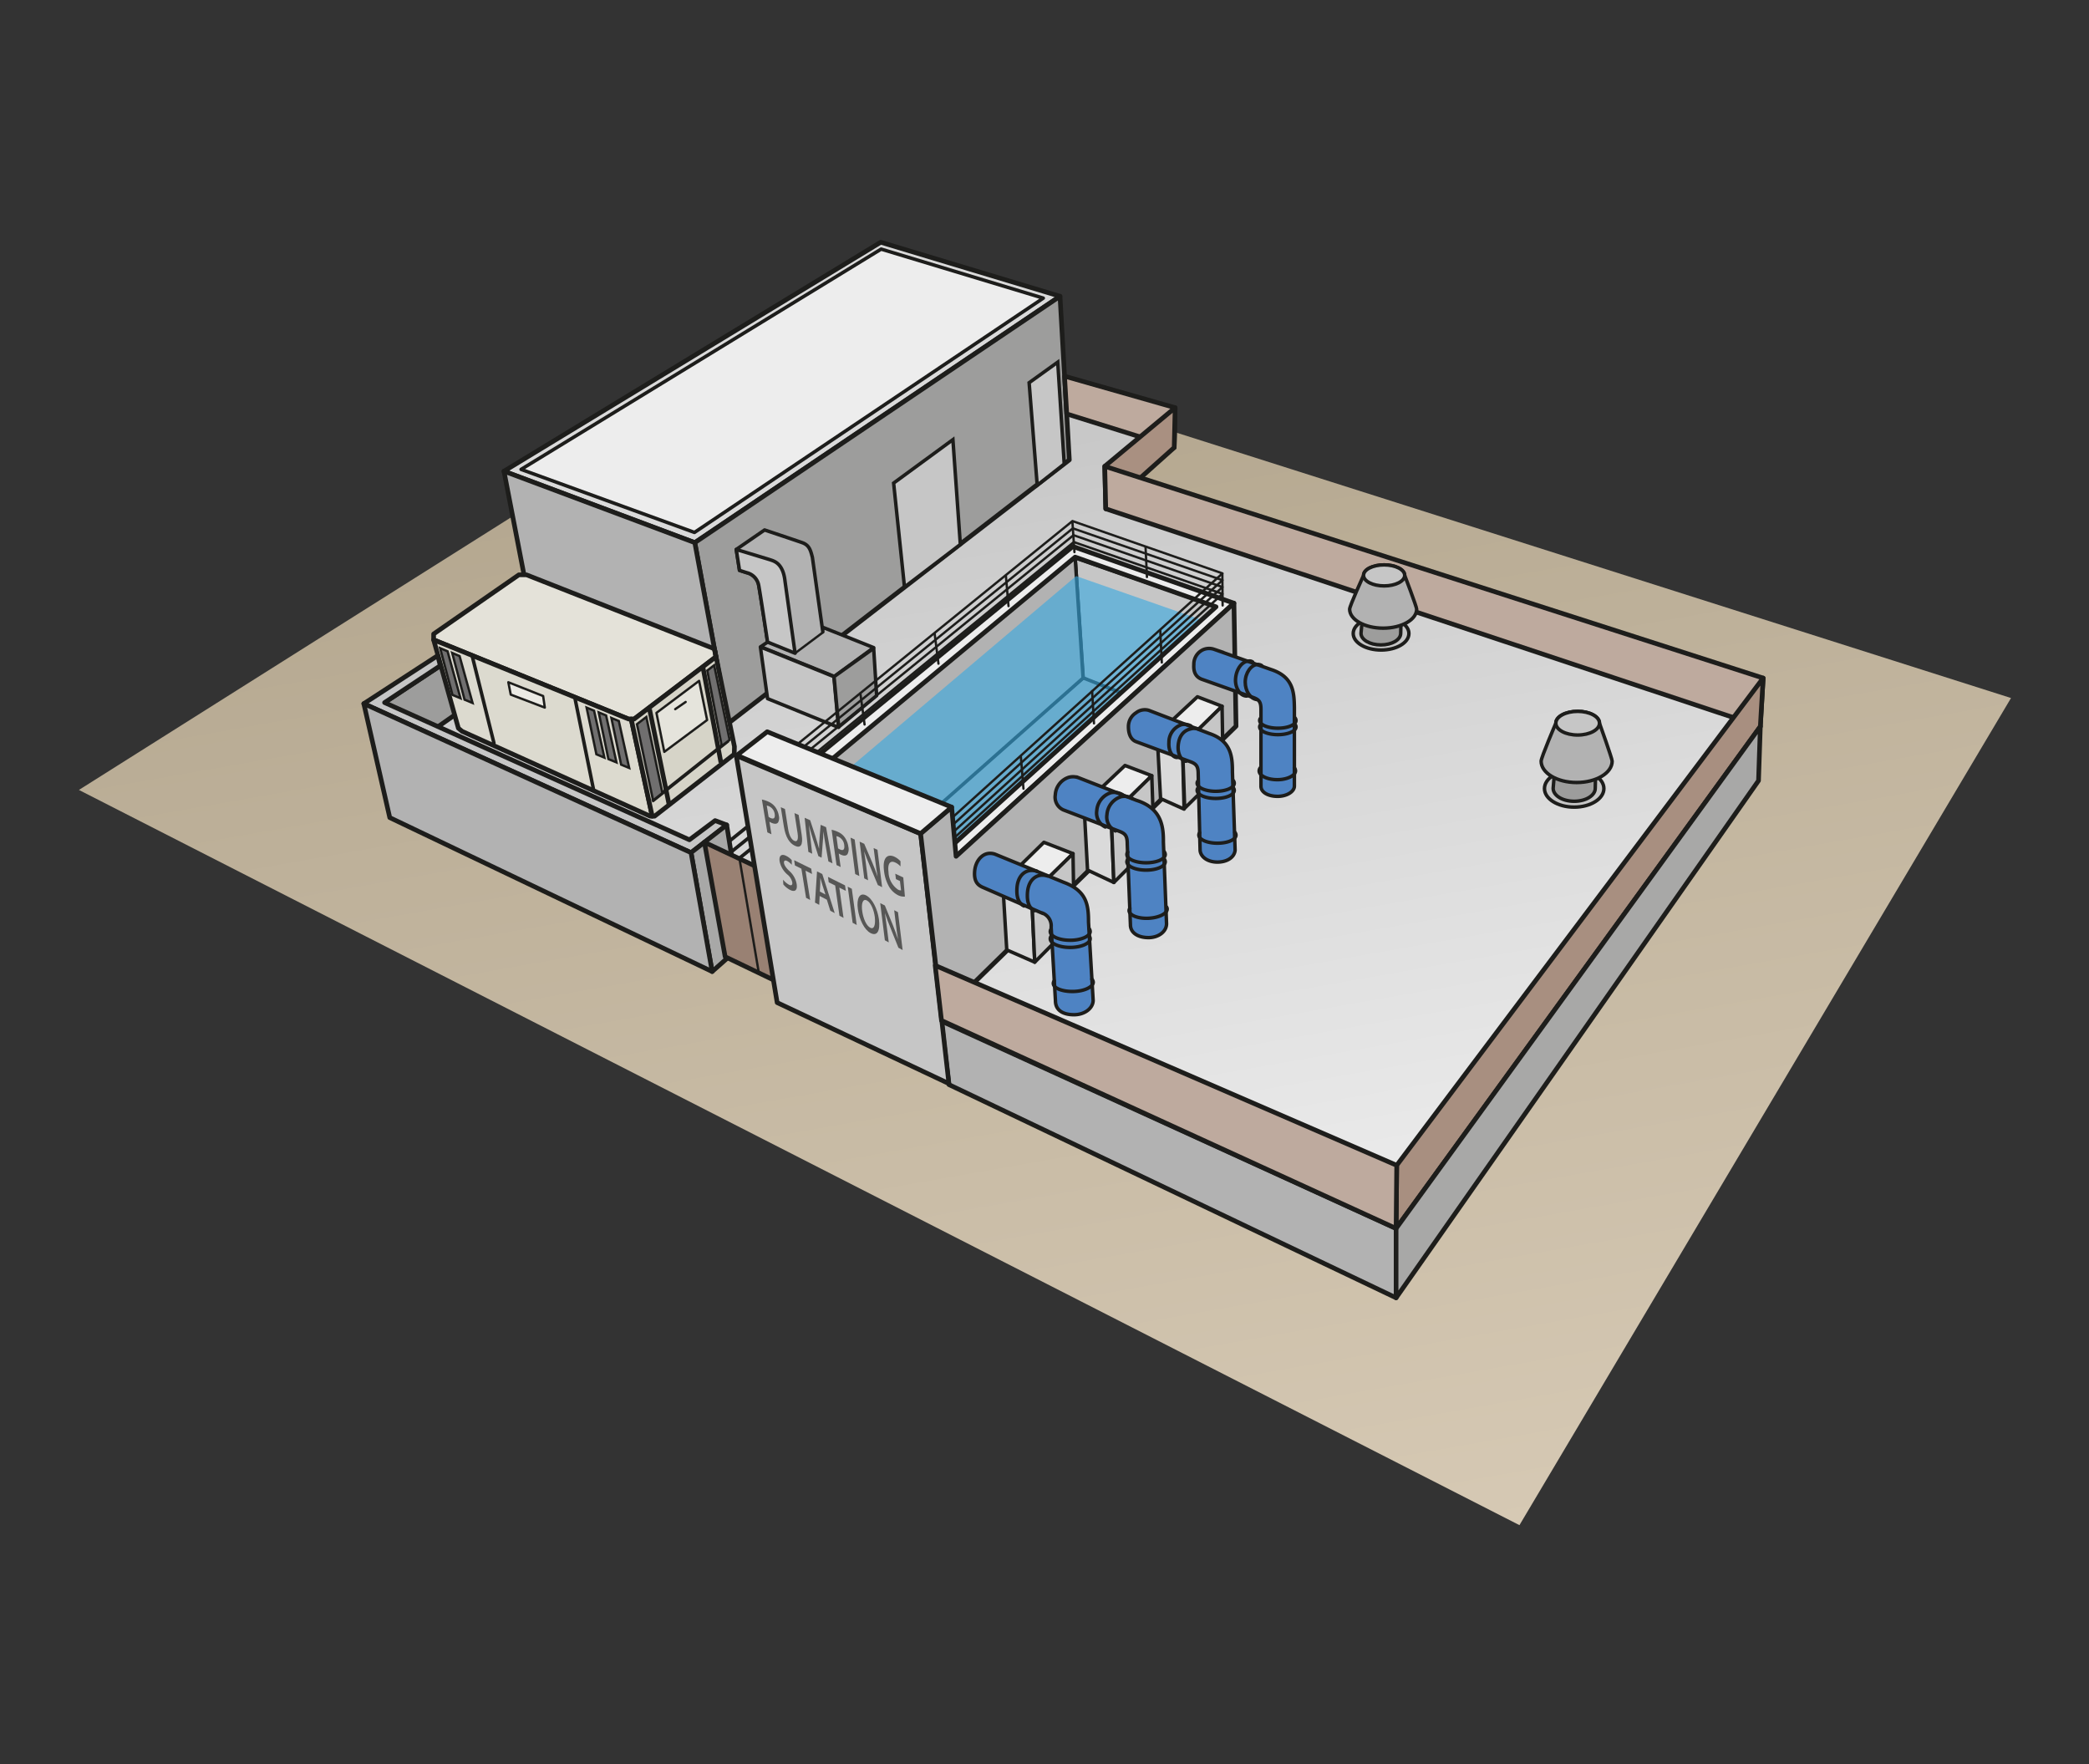 <svg xmlns="http://www.w3.org/2000/svg" xmlns:xlink="http://www.w3.org/1999/xlink" viewBox="0 0 450 380"><rect x="0" y="0" width="450" height="380" fill="#333333" stroke="none"/><defs><linearGradient id="linear-gradient" x1="208.06" y1="63.59" x2="256.96" y2="340.93" gradientUnits="userSpaceOnUse"><stop offset="0" stop-color="#b1a48c"/><stop offset="1" stop-color="#d6c9b4"/></linearGradient><linearGradient id="linear-gradient-2" x1="219.77" y1="85.41" x2="253.33" y2="275.75" gradientUnits="userSpaceOnUse"><stop offset="0" stop-color="#c6c6c6"/><stop offset="1" stop-color="#ededed"/></linearGradient></defs><title>Zeichenfläche 1</title><g id="Ground"><polygon points="433.2 150.36 177.35 69.01 17 170.16 327.31 328.53 433.2 150.36" fill="url(#linear-gradient)"/><polygon points="190.01 214.26 299.81 267.56 377.5 158.84 377.13 149.61 241.23 106.89 241.63 101.5 252.17 92.79 224.74 84.53 94.81 146.66 87.41 162.99 190.01 214.26" stroke="#1d1d1b" stroke-miterlimit="10" stroke-width="0.75" fill="url(#linear-gradient-2)"/></g><g id="Drawing"><polygon points="88.14 160.89 106.4 148.09 101.69 138.89 82.84 151.34 88.14 160.89" fill="#9d9d9c" stroke="#1d1d1b" stroke-linejoin="round"/><polygon points="108.56 101.5 189.72 52.18 228.34 63.82 149.67 116.89 108.56 101.5" fill="#dadada" stroke="#1d1d1b" stroke-linejoin="round"/><polygon points="230.35 99.06 228.34 63.82 149.67 116.89 156.87 155.82 230.35 99.06" fill="#9d9d9c" stroke="#1d1d1b" stroke-linejoin="round"/><polygon points="108.56 101.5 149.67 116.89 156.87 155.82 116.34 141.69 108.56 101.5" fill="#b2b2b2" stroke="#1d1d1b" stroke-linejoin="round"/><polygon points="223.43 104.52 221.69 82.44 227.85 78.01 229.25 99.95 223.43 104.52" fill="#c6c6c6" stroke="#1d1d1b" stroke-miterlimit="10" stroke-width="0.75"/><polygon points="194.84 126.46 192.5 104.06 205.27 94.7 206.87 117.28 194.84 126.46" fill="#c6c6c6" stroke="#1d1d1b" stroke-miterlimit="10" stroke-width="0.75"/><polygon points="93.41 137.82 93.41 136.56 111.77 123.82 113.41 123.82 153.9 139.77 154.22 141.49 136.6 154.89 135.41 154.89 93.41 137.82" fill="#e4e2d9" stroke="#1d1d1b" stroke-linecap="round" stroke-linejoin="round"/><polygon points="140.5 175.82 140.07 175.82 99.54 157.53 98.74 156.86 93.41 137.82 135.41 154.89 135.97 154.89 140.5 175.82" fill="#dcdacf" stroke="#1d1d1b" stroke-linejoin="round"/><polygon points="135.97 154.89 136.6 154.89 154.22 141.49 153.9 139.77 158.21 160.82 158.17 162.46 141 175.82 140.5 175.82 135.97 154.89" fill="#d6d4c8" stroke="#1d1d1b" stroke-linejoin="round"/><path d="M163.8,139.36l1.55-1.05s-1.68-11.13-1.94-12.35a3.42,3.42,0,0,0-2.56-2.6l-1.55-.5-.7-4.5,6.1-4.2s6.6,2.2,8.1,2.73,1.8,1.57,2.2,3.17l2.25,16.05-.05-1,11,4.39-8.48,6.21-15.87-6.4" fill="#b2b2b2" stroke="#1d1d1b" stroke-linejoin="round" stroke-width="0.75"/><path d="M160.85,123.36l-1.55-.5-.7-4.5,7.25,2.2c.81.3,2.81.65,3.25,4.6l2.17,15.55-5.92-2.4s-1.68-11.13-1.94-12.35a3.42,3.42,0,0,0-2.56-2.6" fill="#c6c6c6" stroke="#1d1d1b" stroke-linejoin="round" stroke-width="0.75"/><path d="M163.8,139.36l1.54,11.13,15.29,6.2-1-10.93Z" fill="#c6c6c6" stroke="#1d1d1b" stroke-linejoin="round" stroke-width="0.75"/><line x1="171.27" y1="140.71" x2="177.27" y2="136.22" fill="none" stroke="#1d1d1b" stroke-miterlimit="10" stroke-width="0.5"/><polygon points="261.83 130.6 231.6 120.16 233.35 146.16 252.76 153.76 261.83 130.6" fill="#c6c6c6" stroke="#1d1d1b" stroke-miterlimit="10" stroke-width="0.75"/><polygon points="148.86 183.67 78.37 151.57 94.29 141.22 94.85 143.39 82.84 151.34 148.51 180.9 154.04 176.76 156.54 177.7 148.86 183.67" fill="#c6c6c6" stroke="#1d1d1b" stroke-linejoin="round"/><polygon points="156.54 177.7 148.86 183.67 153.41 209.28 160.56 202.95 156.54 177.7" fill="#a8a8a7" stroke="#1d1d1b" stroke-linejoin="round"/><polygon points="167.6 211.56 156.21 206.09 151.74 181.43 163.32 186.87 167.6 211.56" fill="#998173" stroke="#1d1d1b" stroke-linejoin="round"/><polygon points="83.96 176.12 153.41 209.28 148.86 183.67 78.37 151.57 83.96 176.12" fill="#b2b2b2" stroke="#1d1d1b" stroke-linejoin="round"/><polygon points="204.41 233.63 300.74 279.56 300.74 264.62 202.78 219.95 204.41 233.63" fill="#b2b2b2" stroke="#1d1d1b" stroke-linejoin="round"/><polygon points="229.79 89.16 252.94 96.41 253.14 87.82 229.32 81.03 229.79 89.16" fill="#beaa9e" stroke="#1d1d1b" stroke-linejoin="round"/><polygon points="252.94 96.41 238.2 109.6 237.98 100.44 253.14 87.82 252.94 96.41" fill="#a99081" stroke="#1d1d1b" stroke-linejoin="round"/><polygon points="379.81 146.06 237.98 100.44 238.2 109.6 379.2 156.49 379.81 146.06" fill="#beaa9e" stroke="#1d1d1b" stroke-linejoin="round"/><polygon points="379.81 146.06 300.87 251.02 300.74 264.62 379.2 156.49 379.81 146.06" fill="#a88f80" stroke="#1d1d1b" stroke-linejoin="round"/><polygon points="378.81 168.16 300.74 279.56 300.74 264.62 379.2 156.49 378.81 168.16" fill="#a8a8a7" stroke="#1d1d1b" stroke-linejoin="round"/><polygon points="233.31 146.01 243.41 150.01 205.52 181.76 195.86 178.12 233.31 146.01" fill="#b2b2b2" stroke="#1d1d1b" stroke-linejoin="round" stroke-width="0.75"/><polygon points="233.31 146.06 231.6 120.06 174 166.98 196.88 178.3 233.31 146.06" fill="#b2b2b2" stroke="#1d1d1b" stroke-linejoin="round" stroke-width="0.75"/><polygon points="259.67 133.82 231.81 124.09 180.16 167.82 202.82 178.43 203.75 188.15 259.41 136.5 259.67 133.82" fill="#36a9e1" opacity="0.6"/><path d="M231.1,117.71l34.7,12.22L206,184.46,168.55,169Zm30.85,13L231.6,120,174,167.86l29.74,15.5Z" fill="#ededed" stroke="#1d1d1b" stroke-linejoin="round"/><polygon points="167.41 215.97 158.6 162.76 198.34 179.62 204.41 233.42 167.41 215.97" fill="#c6c6c6" stroke="#1d1d1b" stroke-linejoin="round"/><polygon points="266.26 156.43 202.81 218.56 198.31 179.56 205 173.86 205.95 184.46 265.81 129.93 266.26 156.43" fill="#b2b2b2" stroke="#1d1d1b" stroke-linejoin="round"/><line x1="106.4" y1="160.04" x2="101.69" y2="141.19" fill="none" stroke="#1d1d1b" stroke-linecap="round" stroke-linejoin="round" stroke-width="0.75"/><polygon points="201.45 207.96 300.87 251.02 300.74 264.62 202.81 219.82 201.45 207.96" fill="#beaa9e" stroke="#1d1d1b" stroke-linejoin="round"/><polygon points="158.74 162.69 165.27 157.62 205 173.86 198.31 179.56 158.74 162.69" fill="#ededed" stroke="#1d1d1b" stroke-linejoin="round"/><line x1="127.85" y1="170.06" x2="123.81" y2="150.18" fill="none" stroke="#1d1d1b" stroke-linecap="round" stroke-linejoin="round" stroke-width="0.75"/><line x1="144.11" y1="173.23" x2="139.92" y2="152.76" fill="none" stroke="#1d1d1b" stroke-linejoin="round"/><line x1="155.3" y1="164.26" x2="151.41" y2="143.66" fill="none" stroke="#1d1d1b" stroke-linejoin="round"/><polygon points="141.41 153.56 143.1 161.96 152.32 155.1 150.6 146.66 141.41 153.56" fill="#e5e4dc" stroke="#1d1d1b" stroke-linejoin="round" stroke-width="0.5"/><line x1="140.5" y1="172.56" x2="156.87" y2="159.56" fill="none" stroke="#1d1d1b" stroke-linejoin="round" stroke-width="0.75"/><polygon points="109.5 146.96 110.02 149.62 117.36 152.42 117 149.93 109.5 146.96" fill="#ebeae4" stroke="#1d1d1b" stroke-linejoin="round" stroke-width="0.5"/><line x1="145.45" y1="152.76" x2="147.7" y2="151.21" fill="none" stroke="#1d1d1b" stroke-linecap="round" stroke-linejoin="round" stroke-width="0.5"/><polygon points="94.81 139.62 96.41 140.29 99.2 150.41 97.47 149.69 94.81 139.62" fill="#706f6f" stroke="#1d1d1b" stroke-miterlimit="10" stroke-width="0.5"/><polygon points="97.41 140.65 99 141.32 101.8 151.43 100.07 150.71 97.41 140.65" fill="#706f6f" stroke="#1d1d1b" stroke-miterlimit="10" stroke-width="0.5"/><polygon points="126.36 152.42 127.97 153.09 130.2 163.2 128.47 162.48 126.36 152.42" fill="#706f6f" stroke="#1d1d1b" stroke-miterlimit="10" stroke-width="0.5"/><polygon points="128.97 153.45 130.56 154.11 132.8 164.23 131.06 163.51 128.97 153.45" fill="#706f6f" stroke="#1d1d1b" stroke-miterlimit="10" stroke-width="0.5"/><polygon points="131.7 154.65 133.3 155.31 135.54 165.43 133.8 164.71 131.7 154.65" fill="#706f6f" stroke="#1d1d1b" stroke-miterlimit="10" stroke-width="0.5"/><polygon points="137.21 155.99 139.23 154.44 142.69 170.82 140.68 172.42 137.21 155.99" fill="#706f6f" stroke="#1d1d1b" stroke-miterlimit="10" stroke-width="0.5"/><polygon points="152.36 144.44 153.84 143.3 157.17 159.39 155.47 160.67 152.36 144.44" fill="#706f6f" stroke="#1d1d1b" stroke-miterlimit="10" stroke-width="0.5"/><polygon points="224.87 181.44 231.14 183.88 222.22 192.63 216 190.14 224.87 181.44" fill="#ededed" stroke="#1d1d1b" stroke-linejoin="round" stroke-width="0.75"/><polygon points="216.87 204.62 216 190.14 222.22 192.63 222.9 207.26 216.87 204.62" fill="#dadada" stroke="#1d1d1b" stroke-linejoin="round" stroke-width="0.75"/><polygon points="231.39 198.7 222.9 207.26 222.22 192.63 231.14 183.88 231.39 198.7" fill="#c6c6c6" stroke="#1d1d1b" stroke-linejoin="round" stroke-width="0.75"/><polygon points="242.34 164.89 248.11 167.09 239.38 175.65 233.54 173.22 242.34 164.89" fill="#ededed" stroke="#1d1d1b" stroke-linejoin="round" stroke-width="0.75"/><polygon points="234.27 187.42 233.5 173.21 239.34 175.62 239.94 190.09 234.27 187.42" fill="#dadada" stroke="#1d1d1b" stroke-linejoin="round" stroke-width="0.75"/><polygon points="248.6 181.42 239.94 190.09 239.38 175.65 248.11 167.09 248.6 181.42" fill="#c6c6c6" stroke="#1d1d1b" stroke-linejoin="round" stroke-width="0.75"/><polygon points="257.94 150.09 263.25 152.13 254.72 160.5 249.14 158.29 257.94 150.09" fill="#ededed" stroke="#1d1d1b" stroke-linejoin="round" stroke-width="0.75"/><polygon points="250 172.02 249.27 158.29 254.72 160.5 255.07 174.29 250 172.02" fill="#dadada" stroke="#1d1d1b" stroke-linejoin="round" stroke-width="0.75"/><polygon points="263.49 165.92 255.2 174.09 254.72 160.5 263.25 152.13 263.49 165.92" fill="#c6c6c6" stroke="#1d1d1b" stroke-linejoin="round" stroke-width="0.75"/><path d="M273.83,144.23l-12.31-4.37a3.31,3.31,0,0,0-2.13,0,3.4,3.4,0,0,0-2.22,3.27c-.13,1.86.58,2.86,2,3.29L270,150.26c1.29.48,1.63,1,1.63,2.58v16.52c0,1.35,1.61,2.18,3.58,2.18s3.62-1,3.62-2.23l0-16.92C278.76,149.26,278.68,145.81,273.83,144.23Z" fill="#4e83c3" stroke="#1d1d1b" stroke-miterlimit="10" stroke-width="0.75"/><path d="M260.5,158l-13.07-5a3.05,3.05,0,0,0-2.72.55,3.48,3.48,0,0,0-1.63,3c0,1.9.76,2.89,1.68,3.22l11.66,4.31c1.33.5,1.69,1,1.69,2.67l.41,16.44c.14,1.46,1.69,2.51,3.73,2.51s3.68-1,3.81-2.58l-.58-16.84C265.48,163.08,265.28,159.6,260.5,158Z" fill="#4e83c3" stroke="#1d1d1b" stroke-miterlimit="10" stroke-width="0.75"/><path d="M256.51,156.36a2.83,2.83,0,0,0-2.07-.24,4,4,0,0,0-2.64,3.8c-.14,2,.88,3.27,1.74,3.24" fill="none" stroke="#1d1d1b" stroke-linecap="round" stroke-miterlimit="10" stroke-width="0.75"/><path d="M258.44,157.12a3,3,0,0,0-2-.1c-1.39.33-2.49,1.43-2.65,3.67-.14,2,1,3.43,1.72,3.27" fill="none" stroke="#1d1d1b" stroke-linecap="round" stroke-miterlimit="10" stroke-width="0.75"/><path d="M244.84,172.41l-12.52-4.89a3.55,3.55,0,0,0-2.07-.09,4.19,4.19,0,0,0-2.92,3.77,3,3,0,0,0,1.73,3.26l12,4.59c1.39.53,1.77,1,1.77,2.81l.68,17.33c0,1.83,1.74,2.78,3.89,2.78s3.89-1.29,3.89-3l-.68-17.59C250.64,178,250.19,174.1,244.84,172.41Z" fill="#4e83c3" stroke="#1d1d1b" stroke-miterlimit="10" stroke-width="0.75"/><path d="M241.74,171.15a3.5,3.5,0,0,0-2.43-.4,4.39,4.39,0,0,0-3.05,3.89,3.34,3.34,0,0,0,1.83,3.5" fill="none" stroke="#1d1d1b" stroke-linecap="round" stroke-linejoin="round" stroke-width="0.75"/><path d="M243.93,172a3.47,3.47,0,0,0-2.42-.39,4.37,4.37,0,0,0-3.06,3.88,3.33,3.33,0,0,0,1.83,3.5" fill="none" stroke="#1d1d1b" stroke-linecap="round" stroke-linejoin="round" stroke-width="0.75"/><path d="M229.12,190.05,214.35,184a3.19,3.19,0,0,0-1.5-.15c-1.47.23-2.74,1.74-2.9,3.86s.64,2.9,1.63,3.37l12.64,5.5a2.93,2.93,0,0,1,2.21,3.15l.93,15.85c0,2.13,1.75,3,4,3s4.07-1.35,4.12-3.06l-1-16.86C234.47,195.06,234.21,191.92,229.12,190.05Z" fill="#4e83c3" stroke="#1d1d1b" stroke-miterlimit="10" stroke-width="0.75"/><path d="M223.36,187.67a3.51,3.51,0,0,0-1.52-.15c-1.48.24-2.62,1.52-2.77,3.75s.49,3.38,1.5,3.88" fill="none" stroke="#1d1d1b" stroke-linecap="round" stroke-miterlimit="10" stroke-width="0.75"/><path d="M225.63,188.69a3.51,3.51,0,0,0-1.52-.15c-1.48.24-2.62,1.52-2.78,3.75s.5,3.38,1.5,3.88" fill="none" stroke="#1d1d1b" stroke-linecap="round" stroke-miterlimit="10" stroke-width="0.75"/><ellipse cx="339.1" cy="169.86" rx="6.4" ry="4" fill="#c6c6c6" stroke="#1d1d1b" stroke-miterlimit="10" stroke-width="0.75"/><path d="M343.75,165l-8.78.17s-.4,4.47-.4,4.63c0,1.55,2,2.8,4.53,2.8s4.54-1.25,4.54-2.8C343.64,169.62,343.75,165,343.75,165Z" fill="#9d9d9c" stroke="#1d1d1b" stroke-miterlimit="10" stroke-width="0.75"/><path d="M344.55,155.78c0-1.41-2.1-2.55-4.7-2.55s-4.7,1.14-4.7,2.55c0,0-3.17,7.39-3.17,8.18,0,2.54,3.42,4.6,7.65,4.6s7.65-2.06,7.65-4.6C347.28,163.39,344.55,155.78,344.55,155.78Z" fill="#b2b2b2" stroke="#1d1d1b" stroke-miterlimit="10" stroke-width="0.75"/><path d="M344.55,155.78c0,1.41-2.1,2.55-4.7,2.55s-4.7-1.14-4.7-2.55,2.11-2.55,4.7-2.55S344.55,154.37,344.55,155.78Z" fill="#c6c6c6" stroke="#1d1d1b" stroke-miterlimit="10" stroke-width="0.75"/><path d="M303.5,136.46c0,2-2.71,3.56-6,3.56s-6-1.59-6-3.56,2.7-3.55,6-3.55S303.5,134.5,303.5,136.46Z" fill="#c6c6c6" stroke="#1d1d1b" stroke-miterlimit="10" stroke-width="0.75"/><path d="M301.84,132.16l-8.28.15s-.38,4-.38,4.12c0,1.38,1.91,2.49,4.28,2.49s4.27-1.11,4.27-2.49C301.73,136.25,301.84,132.16,301.84,132.16Z" fill="#9d9d9c" stroke="#1d1d1b" stroke-miterlimit="10" stroke-width="0.75"/><path d="M302.59,123.94c0-1.25-2-2.26-4.43-2.26s-4.43,1-4.43,2.26c0,0-3,6.58-3,7.28,0,2.26,3.23,4.09,7.22,4.09s7.22-1.83,7.22-4.09C305.17,130.71,302.59,123.94,302.59,123.94Z" fill="#b2b2b2" stroke="#1d1d1b" stroke-miterlimit="10" stroke-width="0.75"/><path d="M302.59,123.94c0,1.26-2,2.27-4.43,2.27s-4.43-1-4.43-2.27,2-2.26,4.43-2.26S302.59,122.69,302.59,123.94Z" fill="#c6c6c6" stroke="#1d1d1b" stroke-miterlimit="10" stroke-width="0.75"/><path d="M278.82,165.38a1.11,1.11,0,0,1,.25.67c0,1-1.76,1.9-3.92,1.9s-3.91-.85-3.91-1.9a1.13,1.13,0,0,1,.31-.74" fill="none" stroke="#1d1d1b" stroke-linecap="round" stroke-linejoin="round" stroke-width="0.75"/><path d="M278.93,156a.89.89,0,0,1,.25.58c0,.93-1.75,1.67-3.91,1.67s-3.92-.74-3.92-1.67a.83.83,0,0,1,.13-.42" fill="none" stroke="#1d1d1b" stroke-linecap="round" stroke-linejoin="round" stroke-width="0.75"/><path d="M278.93,154.6a.93.93,0,0,1,.25.59c0,.93-1.75,1.67-3.91,1.67s-3.92-.74-3.92-1.67a.82.82,0,0,1,.14-.44" fill="none" stroke="#1d1d1b" stroke-linecap="round" stroke-linejoin="round" stroke-width="0.75"/><path d="M265.63,169.63a1,1,0,0,1,.25.61c0,1-1.79,1.75-4,1.75s-4-.78-4-1.75a.88.88,0,0,1,.17-.5" fill="none" stroke="#1d1d1b" stroke-linejoin="round" stroke-width="0.75"/><path d="M266,179.27a1,1,0,0,1,.25.61c0,1-1.79,1.75-4,1.75s-4-.78-4-1.75a.88.88,0,0,1,.17-.5" fill="none" stroke="#1d1d1b" stroke-linecap="round" stroke-linejoin="round" stroke-width="0.75"/><path d="M265.63,168.09a1,1,0,0,1,.25.61c0,1-1.79,1.75-4,1.75s-4-.78-4-1.75a.86.86,0,0,1,.16-.48" fill="none" stroke="#1d1d1b" stroke-linejoin="round" stroke-width="0.75"/><path d="M250.75,185a1,1,0,0,1,.26.63c0,1-1.85,1.8-4.13,1.8s-4.13-.81-4.13-1.8a1,1,0,0,1,.18-.52" fill="none" stroke="#1d1d1b" stroke-linecap="round" stroke-linejoin="round" stroke-width="0.75"/><path d="M251.3,195.39a.79.79,0,0,1,.13.41c0,1-1.77,1.88-4,2s-4.16-.63-4.21-1.62a.93.93,0,0,1,.16-.52" fill="none" stroke="#1d1d1b" stroke-linecap="round" stroke-linejoin="round" stroke-width="0.75"/><path d="M250.75,183.42a1,1,0,0,1,.26.64c0,1-1.85,1.79-4.13,1.79s-4.13-.8-4.13-1.79a.89.89,0,0,1,.18-.52" fill="none" stroke="#1d1d1b" stroke-linecap="round" stroke-linejoin="round" stroke-width="0.75"/><path d="M234.57,201.55a1,1,0,0,1,.27.66c0,1-1.92,1.87-4.3,1.87s-4.3-.83-4.3-1.87a.91.91,0,0,1,.21-.57" fill="none" stroke="#1d1d1b" stroke-linecap="round" stroke-linejoin="round" stroke-width="0.75"/><path d="M235.2,210.92a1,1,0,0,1,.3.65c0,1-1.86,1.94-4.23,2s-4.33-.68-4.37-1.71a.94.94,0,0,1,.19-.58" fill="none" stroke="#1d1d1b" stroke-linecap="round" stroke-linejoin="round" stroke-width="0.75"/><path d="M234.57,200a1,1,0,0,1,.27.66c0,1-1.92,1.88-4.3,1.88s-4.3-.84-4.3-1.88a1,1,0,0,1,.18-.54" fill="none" stroke="#1d1d1b" stroke-linecap="round" stroke-linejoin="round" stroke-width="0.75"/><path d="M268.55,149.93c-1.46,0-2.54-1.85-2.39-3.75.16-2.09,1.43-3.79,2.9-3.79a1.07,1.07,0,0,1,.8.23" fill="none" stroke="#1d1d1b" stroke-linecap="round" stroke-linejoin="round" stroke-width="0.75"/><path d="M270.69,150.68c-1.34-.2-2.45-1.79-2.45-3.75s1.27-3.8,2.73-3.8c.17,0,.68.05.86.3" fill="none" stroke="#1d1d1b" stroke-linecap="round" stroke-linejoin="round" stroke-width="0.75"/><polygon points="112.25 101.11 189.81 53.66 224.74 64.22 149.6 114.69 112.25 101.11" fill="#ededed" stroke="#1d1d1b" stroke-linejoin="round" stroke-width="0.75"/><polygon points="188.2 139.65 188.84 149.84 180.67 156.6 179.67 145.76 188.2 139.65" fill="#9d9d9c" stroke="#1d1d1b" stroke-linejoin="round" stroke-width="0.75"/><line x1="157.45" y1="183.56" x2="161.3" y2="180.46" fill="none" stroke="#1d1d1b" stroke-miterlimit="10" stroke-width="0.75"/><line x1="156.99" y1="181.29" x2="160.84" y2="178.19" fill="none" stroke="#1d1d1b" stroke-miterlimit="10" stroke-width="0.75"/><line x1="159.08" y1="185.02" x2="162.1" y2="182.59" fill="none" stroke="#1d1d1b" stroke-miterlimit="10" stroke-width="0.75"/><line x1="159.34" y1="185.22" x2="163.47" y2="209.62" fill="none" stroke="#1d1d1b" stroke-miterlimit="10" stroke-width="0.5"/></g><g id="Railings"><polyline points="205.31 175.96 263.34 123.51 231.02 112.24 171.86 160.24" fill="none" stroke="#1d1d1b" stroke-linecap="round" stroke-linejoin="round" stroke-width="0.5"/><polyline points="205.37 177.56 263.34 124.98 231.1 113.81 173.5 160.56" fill="none" stroke="#1d1d1b" stroke-linecap="round" stroke-linejoin="round" stroke-width="0.5"/><polyline points="205.42 179.16 263.34 126.46 231.25 115.28 174.88 161.16" fill="none" stroke="#1d1d1b" stroke-linecap="round" stroke-linejoin="round" stroke-width="0.5"/><polyline points="205.56 180.48 263.34 127.93 231.31 116.76 175.96 162.02" fill="none" stroke="#1d1d1b" stroke-linecap="round" stroke-linejoin="round" stroke-width="0.5"/><line x1="263.37" y1="130.42" x2="263.31" y2="123.62" fill="none" stroke="#1d1d1b" stroke-linecap="round" stroke-linejoin="round" stroke-width="0.5"/><line x1="235.26" y1="148.88" x2="235.66" y2="155.82" fill="none" stroke="#1d1d1b" stroke-linecap="round" stroke-linejoin="round" stroke-width="0.5"/><line x1="249.94" y1="135.79" x2="250.27" y2="142.71" fill="none" stroke="#1d1d1b" stroke-linecap="round" stroke-linejoin="round" stroke-width="0.5"/><line x1="246.77" y1="117.86" x2="247.07" y2="124.29" fill="none" stroke="#1d1d1b" stroke-linecap="round" stroke-linejoin="round" stroke-width="0.5"/><line x1="219.91" y1="162.99" x2="220.47" y2="169.89" fill="none" stroke="#1d1d1b" stroke-linecap="round" stroke-linejoin="round" stroke-width="0.5"/><line x1="201.33" y1="136.46" x2="202.16" y2="142.96" fill="none" stroke="#1d1d1b" stroke-linecap="round" stroke-linejoin="round" stroke-width="0.5"/><line x1="216.68" y1="124.01" x2="217.25" y2="130.56" fill="none" stroke="#1d1d1b" stroke-linecap="round" stroke-linejoin="round" stroke-width="0.5"/><line x1="185.34" y1="149.36" x2="186.24" y2="156.06" fill="none" stroke="#1d1d1b" stroke-linecap="round" stroke-linejoin="round" stroke-width="0.5"/><line x1="231.01" y1="112.36" x2="231.45" y2="118.93" fill="none" stroke="#1d1d1b" stroke-linecap="round" stroke-linejoin="round" stroke-width="0.5"/></g><g id="Text"><path d="M164.12,172.22a6.51,6.51,0,0,1,1.35.44,3.68,3.68,0,0,1,1.56,1.22,4.37,4.37,0,0,1,.74,1.82,2,2,0,0,1-.16,1.46c-.27.37-.79.36-1.43.08a3.49,3.49,0,0,1-.44-.24l.44,2.71-.88-.41Zm1.45,3.74a2,2,0,0,0,.44.25c.67.3,1,0,.87-.85a2.11,2.11,0,0,0-1.2-1.67,2,2,0,0,0-.51-.17Z" fill="#575756"/><path d="M169.09,174.27l.68,4.28c.22,1.44.73,2.29,1.33,2.57s.93-.19.71-1.64l-.67-4.33.9.39.65,4.26c.35,2.3-.27,2.95-1.45,2.39s-2-1.82-2.38-4.12l-.67-4.19Z" fill="#575756"/><path d="M177.88,182.33c-.17-1-.37-2.21-.51-3.24h0c0,.86-.08,1.8-.16,2.66l-.23,3-.69-.33-1.13-3.53c-.33-1.05-.66-2.15-.93-3.16h0c.13,1,.28,2.17.39,3.17l.34,3-.83-.4-.8-7.34,1.19.52,1.09,3.32c.3,1,.59,1.93.83,2.83h0c0-.76.05-1.62.11-2.42l.23-2.74,1.17.51,1.38,7.79-.88-.41Z" fill="#575756"/><path d="M179.14,178.74a5.75,5.75,0,0,1,1.35.45,3.47,3.47,0,0,1,1.54,1.28,4.64,4.64,0,0,1,.72,1.94,2.26,2.26,0,0,1-.19,1.58c-.28.4-.8.4-1.43.11a3.14,3.14,0,0,1-.45-.25l.41,2.91-.89-.42Zm1.39,4a2.06,2.06,0,0,0,.45.25c.66.31,1,0,.88-.93a2.18,2.18,0,0,0-1.18-1.78,1.88,1.88,0,0,0-.51-.16Z" fill="#575756"/><path d="M184.11,180.84l1,7.87-.89-.43-1-7.84Z" fill="#575756"/><path d="M186.17,189.21l-1-7.91,1,.46,1.71,4c.44,1,.84,2.1,1.17,3.08h0c-.2-1.1-.35-2.14-.5-3.36l-.36-2.8.83.37,1,8.05-.92-.45-1.72-4.13c-.43-1-.88-2.14-1.24-3.14h0c.17,1,.31,2.09.48,3.4l.37,2.84Z" fill="#575756"/><path d="M194.93,193.13a2.78,2.78,0,0,1-1.51-.31,4.79,4.79,0,0,1-2-2,8.89,8.89,0,0,1-1-3.3c-.32-2.55.59-3.69,2.21-3a4.23,4.23,0,0,1,1.35,1l0,1.12a3.35,3.35,0,0,0-1.16-.86c-1.05-.48-1.66.2-1.42,2.09a4.73,4.73,0,0,0,2.05,3.76,1,1,0,0,0,.65.15l-.24-2-.86-.41-.15-1.17,1.73.81Z" fill="#575756"/><path d="M168.68,189.49a4.39,4.39,0,0,0,1.25,1.07c.57.3.82.06.73-.54a3,3,0,0,0-1.06-1.65,5.07,5.07,0,0,1-1.65-2.78c-.2-1.18.33-1.76,1.38-1.24a3.87,3.87,0,0,1,1.23.94l0,1a3.56,3.56,0,0,0-1-.83c-.56-.27-.74.06-.67.48s.42,1,1.13,1.66a4.87,4.87,0,0,1,1.59,2.82c.19,1.18-.24,1.9-1.49,1.24a4.78,4.78,0,0,1-1.38-1.15Z" fill="#575756"/><path d="M172.63,187.12l-1.39-.69-.17-1.13,3.68,1.81.17,1.15-1.4-.7,1,6.3-.88-.46Z" fill="#575756"/><path d="M176.57,193l-.1,1.91-.91-.48.44-6.72,1.13.56,2.68,8.42-.95-.5-.75-2.39Zm1.24-.32-.66-2.06c-.16-.51-.31-1.07-.45-1.54h0c0,.4,0,.89,0,1.3l-.1,1.66Z" fill="#575756"/><path d="M179.91,190.75l-1.39-.69-.16-1.17,3.67,1.83.17,1.18-1.4-.7.91,6.52-.88-.47Z" fill="#575756"/><path d="M183.49,191.45l1.06,7.8-.88-.47L182.61,191Z" fill="#575756"/><path d="M189.33,198c.34,2.68-.45,3.68-1.78,3s-2.45-2.89-2.76-5.19.39-3.63,1.77-2.94S189,195.77,189.33,198Zm-3.6-1.77c.21,1.6.87,3.15,1.72,3.6s1.17-.59,1-2.26c-.19-1.5-.83-3.16-1.72-3.61S185.51,194.65,185.73,196.27Z" fill="#575756"/><path d="M190.61,202.54l-1-8,1,.51,1.68,4.11c.43,1.07.83,2.16,1.16,3.16h0c-.19-1.11-.34-2.17-.49-3.41l-.34-2.84.82.42,1,8.16-.91-.5-1.7-4.25c-.41-1-.86-2.2-1.21-3.23h0c.16,1.06.3,2.12.47,3.45l.36,2.88Z" fill="#575756"/></g></svg>